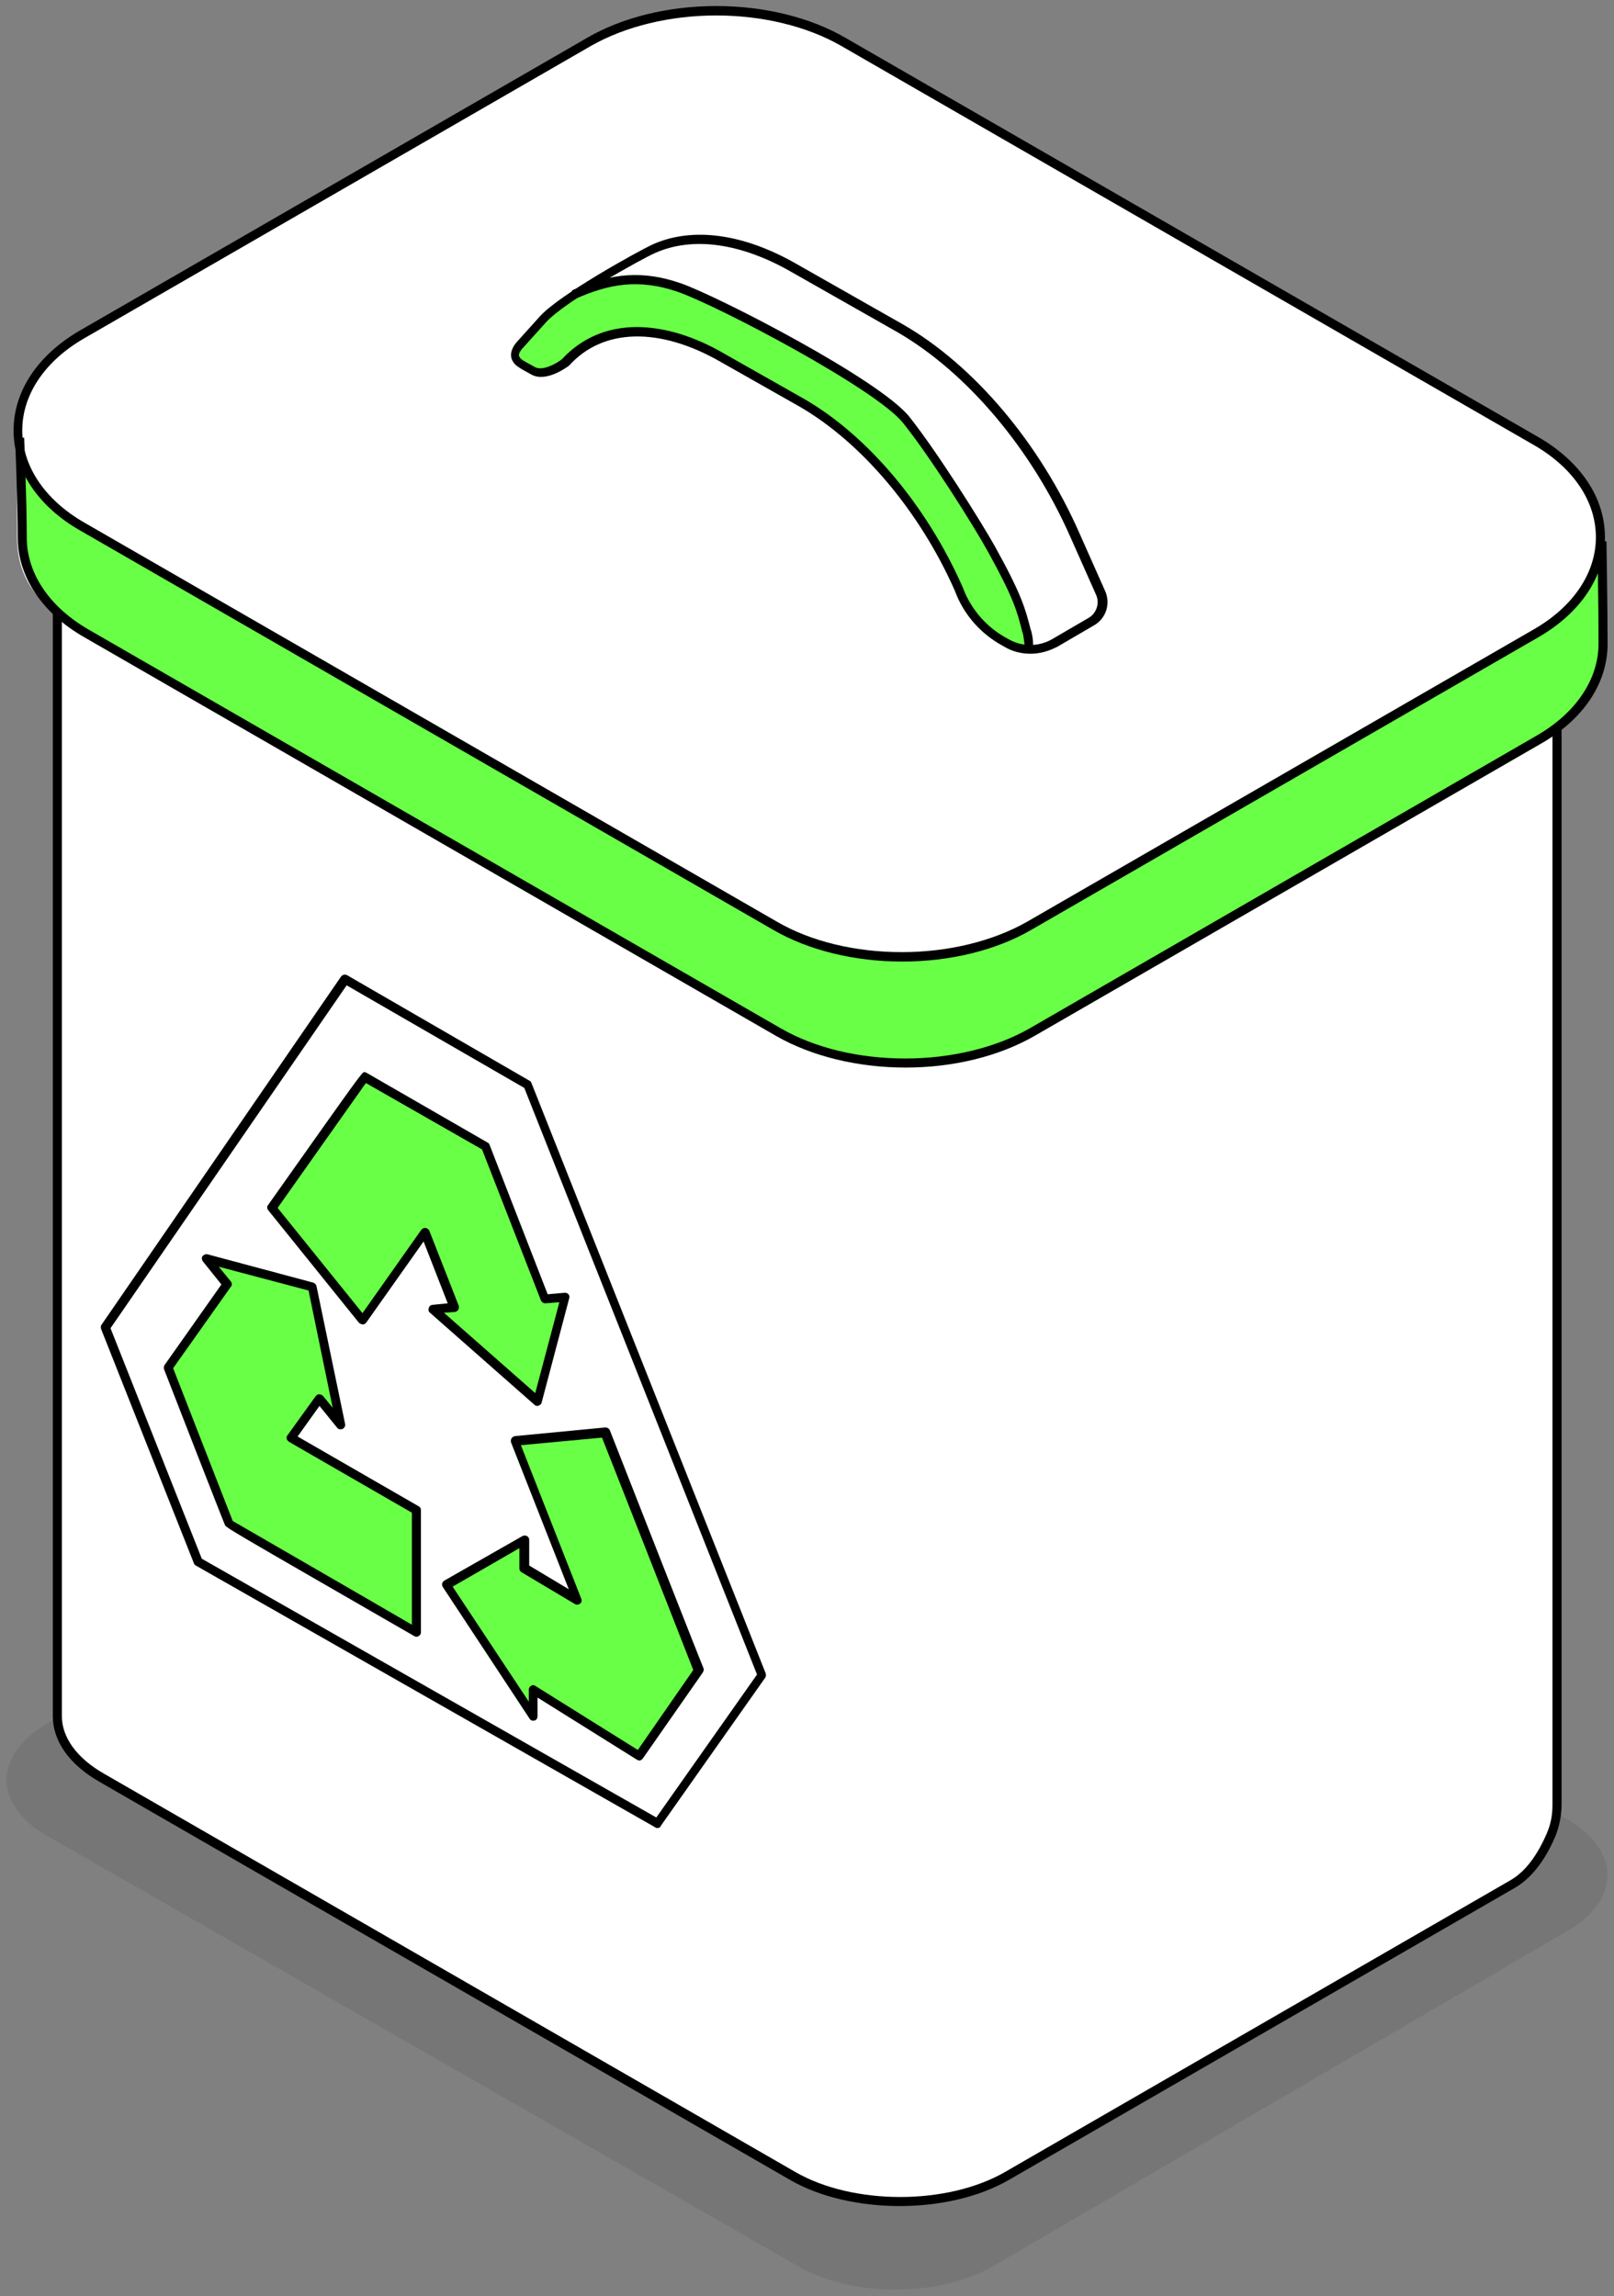 <svg xmlns="http://www.w3.org/2000/svg" xmlns:xlink="http://www.w3.org/1999/xlink" id="Calque_1" x="0px" y="0px" viewBox="0 0 427.9 608.7" style="enable-background:new 0 0 427.9 608.7;" xml:space="preserve"><rect x="0" y="0" width="427.9" height="608.7" fill="#808080" stroke="none"/><style type="text/css">	.st0{opacity:8.000000e-02;enable-background:new    ;}	.st1{fill:#FFFFFF;}	.st2{fill:#69FF47;}</style><g>	<path class="st0" d="M211.7,600.8L12.4,486.6c-14.2-8.2-14.2-21.4,0-29.6l152.5-89c14.2-8.2,37.1-8.2,51.3,0l199.3,114.3   c14.2,8.2,14.2,21.4,0,29.6l-152.5,89C248.8,609,225.9,609,211.7,600.8z"></path>	<g>		<path class="st1" d="M407.5,116.6L223.8,10.7c-9.2-5.3-21.1-8.2-33.6-8.2s-24.5,2.9-33.6,8.2L22,88.3c-10.8,6.2-17,15.5-17,25.4    c0,0.3,0,0.7,0,1H4.5c0,0,0,17.4,0,27.3c0,8.2,2.7,14.7,10.3,20.6c0,42.8,0.7,286.4,0.7,291.8c0,5.9,4.9,12.1,12.6,16.6l182.2,105    c15.6,9,40.8,9,56.4,0L400,499c8.3-4.8,11.6-17.4,11.6-17.4V192.3c7.6-6,11.9-13.7,11.9-22c0-6,0-15.3,0-21.9    c0.6-2.1,0.9-4.2,0.9-6.4C424.5,132.1,418.3,122.8,407.5,116.6z"></path>		<path class="st1" d="M202,443.9l-62.1-156.5l-48.4-28L28,351.8l24.6,62.1l121.8,69.4L202,443.9z"></path>		<g>			<path class="st2" d="M424.3,141.1c0,0.4,0,0.7,0,1.1c0,9.9-6.2,19.2-17,25.4l-134.5,77.6c-9.2,5.3-21.1,8.2-33.6,8.2     s-24.5-2.9-33.6-8.2L21.8,139.4c-8.6-5-14.3-11.9-16.2-19.5c0,5.9,0,15.8,0,22.4c0,9.9,6.2,19.2,17,25.4l183.6,105.8     c9.1,5.3,21.1,8.2,33.6,8.2s24.5-2.9,33.6-8.2L407.7,196c10.8-6.2,17-15.5,17-25.4s0-29.3,0-29.3L424.3,141.1z"></path>			<g>				<path class="st1" d="M289.3,164.6c2.6-1.5,3.7-4.8,2.5-7.6l-6.8-15.3c-10.4-23.6-27.8-44.2-46.3-54.9l-28-15.9      c-14-8.1-27.3-9.8-37.5-5.1c-3.3,1.5-24.1,12.9-29.3,18.7l-6.4,7.1c0,0-2.6,2.7,0.5,4.7c1,0.6,2.2,1.2,3.3,1.9      c3.2,1.8,8.5-2.1,8.5-2.1c9.4-10.4,25-10.9,41.6-1.3l21,11.9c16.7,9.6,32.2,28.1,41.6,49.3l0.6,1.5c2.3,5.2,6.2,9.5,11.1,12.4      l0.9,0.5c4,2.3,8.9,2.3,12.9,0L289.3,164.6z"></path>				<path class="st2" d="M262.9,145.4c-3.6-6.5-15-24.8-22.6-34.3c-7.5-9.5-49.6-31.4-60.1-35s-19-1.5-27.5,2.1      c-1.1,0.5-2.2,1-3.4,1.7c-2.3,1.7-4.3,3.2-5.4,4.5l-6.4,7.1c0,0-2.6,2.7,0.5,4.7c1,0.6,2.2,1.2,3.3,1.9c3.2,1.8,8.5-2.1,8.5-2.1      c9.4-10.4,25-10.9,41.6-1.3l21,11.9c16.7,9.6,32.2,28.1,41.6,49.3l0.6,1.5c2.3,5.2,6.2,9.5,11.1,12.4l0.9,0.5      c3,1.7,4.6,1.5,5.7,1.7c0.6,0.1,0-3.3-0.2-4.3C270.9,161.8,270.2,158.5,262.9,145.4z"></path>			</g>			<g>				<g>					<polygon class="st2" points="144.6,344.2 128.8,303.8 96.7,285.3 72.2,320 96.2,349.8 112.8,326.5 120.5,346.4 114.9,346.9        142.6,371.3 149.9,343.7      "></polygon>					<path class="st2" d="M110.4,432.5v-32.4l-33.2-19.2l7.5-10.4l5.7,7.1L82.8,341l-28-7.5l5.5,6.8l-15.6,22.1l16.1,41.4       C60.7,403.8,110.4,432.5,110.4,432.5z"></path>					<path class="st2" d="M185.2,442.7l-24.8-63l-24,2.3l16.6,42.2l-14.1-8.4v-7.5L118.3,420l23,34.9v-7.2l28.2,17.6L185.2,442.7       L185.2,442.7z"></path>				</g>			</g>		</g>		<g>			<g>				<path d="M238.5,584.8c-10.5,0-21-2.3-29-6.9L26.3,472.3c-8-4.6-12.3-10.8-12.3-17.4V162.6h2.4v292.3c0,5.7,4,11.2,11.2,15.3      l183.3,105.6c15.3,8.8,40.2,8.8,55.5,0l134.1-77.4c4.7-2.7,7.8-8.2,9.6-12.3c1-2.4,1.5-5,1.5-7.7V193.5h2.4v284.8      c0,3-0.6,5.9-1.7,8.6c-1.9,4.5-5.3,10.4-10.6,13.5l-134.1,77.4C259.5,582.5,249,584.8,238.5,584.8z"></path>			</g>			<g>				<path d="M240.1,283c-12.7,0-24.9-3-34.2-8.3L22.3,168.9c-11.2-6.4-17.6-16.1-17.6-26.4c0-9.8-0.7-26.2-0.7-26.4l2.4-0.1      c0,0.2,0.7,16.7,0.7,26.5c0,9.5,6,18.4,16.4,24.4L207,272.6c9,5.2,20.7,8,33,8s24.1-2.9,33-8L407.4,195      c10.4-6,16.4-14.9,16.4-24.4c0-9.8-0.3-27-0.3-27.1h2.4c0,0.2,0.3,17.4,0.3,27.2c0,10.4-6.4,20-17.6,26.4l-134.3,77.5      C264.9,280,252.8,283,240.1,283z"></path>			</g>			<g>				<path d="M239.2,254.9c-12.7,0-24.9-3-34.2-8.4L21.2,140.6C10,134.2,3.6,124.5,3.6,114.1s6.4-20,17.6-26.5L155.7,10      c9.3-5.4,21.5-8.4,34.2-8.4s24.9,3,34.2,8.4l183.8,105.9c11.2,6.5,17.6,16.1,17.6,26.5s-6.4,20-17.6,26.5l-134.5,77.6      C264.1,251.9,251.9,254.9,239.2,254.9z M189.9,4.1c-12.3,0-24.1,2.9-33.1,8L22.3,89.7c-10.4,6-16.4,14.9-16.4,24.4      s6,18.4,16.4,24.4l183.8,105.9c9,5.2,20.7,8,33,8s24.1-2.9,33.1-8l134.5-77.6c10.4-6,16.4-14.9,16.4-24.4s-6-18.4-16.4-24.4      L222.9,12.1C214,7,202.2,4.1,189.9,4.1z"></path>			</g>			<g>				<g>					<path d="M273.2,173.3c-2.4,0-4.9-0.6-7-1.9l-0.9-0.5c-5.2-3-9.2-7.4-11.6-12.9l-0.6-1.5c-9.3-21-24.7-39.2-41.1-48.7l-21-11.9       c-16.2-9.3-31.2-8.9-40.1,1c-0.8,0.6-6.2,4.5-10,2.4l-0.9-0.5c-0.9-0.5-1.7-0.9-2.4-1.4c-1.5-0.9-2-2.1-2.1-2.9       c-0.2-1.9,1.2-3.4,1.3-3.6l6.3-7c5.3-5.9,26.3-17.4,29.7-19c10.7-4.9,24.4-3,38.6,5.2l28,15.9c18.8,10.8,36.3,31.5,46.8,55.4       l6.8,15.3c1.5,3.4,0.2,7.3-3,9.1l-9.6,5.6C278.1,172.6,275.7,173.3,273.2,173.3z M168.8,86.7c7.1,0,15.1,2.3,23.3,7.1l21,11.9       c16.9,9.7,32.6,28.4,42.1,49.9l0.6,1.5c2.2,5,5.9,9.1,10.6,11.8l0.9,0.5c3.6,2.1,8.1,2.1,11.7,0l9.6-5.6c2.1-1.2,3-3.9,2-6.1       l-6.8-15.3C273.5,119,256.3,98.7,238,88.1l-28-15.9c-13.5-7.8-26.4-9.6-36.4-5.1c-3.2,1.4-23.9,12.8-28.9,18.4l-6.4,7.1       c-0.2,0.3-0.8,1-0.7,1.7c0.1,0.4,0.4,0.8,1,1.2c0.7,0.4,1.5,0.9,2.3,1.3l0.9,0.5c2.1,1.2,6-1.1,7.2-2.1       C154.2,89.6,161,86.7,168.8,86.7z"></path>				</g>				<g>					<path d="M272.5,173.2c-0.1,0-0.2,0-0.2,0l0.2-1.2l-0.5-1c-0.3,0.2-0.4,0.4-0.4,0.5c0.1-0.5-0.2-2.5-0.4-3.5l-0.2-0.6       c-1.4-5.5-2.2-8.7-9.1-21.2c-3.8-6.9-15.2-25-22.5-34.1c-7.2-9-48.8-30.9-59.6-34.7c-10.7-3.7-18.6-2-27.2,1.8l-1-2.2       c10.7-4.8,19.1-5.3,28.9-1.9s52.7,25.5,60.6,35.4c7.6,9.6,19,27.8,22.7,34.4c7.1,12.8,8,16.4,9.4,21.8l0.2,0.6       c0.2,0.7,1,4.3,0,5.4C273.3,173.1,272.8,173.2,272.5,173.2z"></path>				</g>			</g>			<g>				<g>					<g>						<path d="M142.5,372.7c-0.3,0-0.6-0.1-0.8-0.3L114,348c-0.4-0.3-0.5-0.8-0.3-1.3c0.1-0.5,0.6-0.8,1-0.8l4-0.4l-6.4-16.4        l-15.2,21.5c-0.2,0.3-0.6,0.5-0.9,0.5c-0.3,0-0.7-0.2-1-0.4l-24.1-29.9c-0.3-0.4-0.4-1,0-1.4C96,284.2,96,284.2,96.6,284.2        c0.2,0,0.4,0.1,0.6,0.2l32.1,18.5c0.2,0.1,0.4,0.3,0.5,0.6l15.4,39.6l4.5-0.4c0.4,0,0.8,0.1,1,0.4c0.3,0.3,0.3,0.7,0.2,1.1        l-7.3,27.6c-0.1,0.4-0.4,0.7-0.8,0.8C142.7,372.7,142.6,372.7,142.5,372.7z M117.7,348l24.2,21.3l6.4-24.1l-3.7,0.3        c-0.5,0-1-0.3-1.2-0.8l-15.6-40L97,287.1c-3.5,4.9-20.2,28.6-23.4,33.1l22.5,27.9l15.6-22.1c0.3-0.4,0.7-0.5,1.1-0.5        c0.4,0.1,0.8,0.3,1,0.7l7.8,19.9c0.1,0.3,0.1,0.7-0.1,1.1c-0.2,0.3-0.5,0.5-0.9,0.6L117.7,348z"></path>					</g>					<g>						<path d="M110.4,433.9c-0.2,0-0.4-0.1-0.6-0.2L85,419.4c-20.8-12-24.6-14.2-25.3-15c-0.1,0-16.2-41.4-16.2-41.4        c-0.1-0.4-0.1-0.8,0.1-1.1l15.1-21.4l-4.9-6.1c-0.3-0.4-0.4-1-0.1-1.4c0.3-0.4,0.8-0.6,1.3-0.5l28,7.5        c0.4,0.1,0.8,0.5,0.9,0.9l7.6,36.6c0.1,0.5-0.2,1.1-0.7,1.3c-0.5,0.2-1.1,0.1-1.4-0.3l-4.7-5.8l-5.8,8.1l32.1,18.5        c0.4,0.2,0.6,0.6,0.6,1v32.4c0,0.4-0.2,0.8-0.6,1C110.8,433.8,110.6,433.9,110.4,433.9z M61.7,403.2c3.4,2,31.2,18,47.5,27.5        V401l-32.6-18.8c-0.3-0.2-0.5-0.5-0.6-0.8s0-0.7,0.2-0.9l7.5-10.4c0.2-0.3,0.6-0.5,0.9-0.5c0.4,0,0.7,0.2,1,0.4l2.6,3.2        l-6.4-31.1L58,335.8l3.2,3.9c0.3,0.4,0.4,1,0,1.4l-15.3,21.6L61.7,403.2z"></path>					</g>					<g>						<path d="M169.5,466.7c-0.2,0-0.4-0.1-0.6-0.2L142.5,450v5c0,0.5-0.3,1-0.8,1.1s-1,0-1.3-0.5l-23-34.9        c-0.2-0.3-0.2-0.6-0.2-0.9c0.1-0.3,0.3-0.6,0.6-0.8l20.7-11.8c0.4-0.2,0.8-0.2,1.2,0c0.4,0.2,0.6,0.6,0.6,1v6.8l10.5,6.3        l-15.3-38.9c-0.1-0.3-0.1-0.7,0.1-1.1c0.2-0.3,0.5-0.5,0.9-0.6l24-2.3c0.5,0,1,0.3,1.2,0.8c24.7,63,24.8,63,24.8,63        c0.1,0.3,0.1,0.7-0.1,1c0,0.1-0.1,0.1-0.1,0.2l-15.7,22.5C170.2,466.5,169.9,466.7,169.5,466.7z M141.3,446.7        c0.2,0,0.4,0.1,0.6,0.2l27.2,17l14.7-21.2c-2.3-5.9-21.4-54.6-24.2-61.6l-21.5,2l16,40.7c0.2,0.5,0.1,1-0.3,1.3        s-0.9,0.4-1.4,0.1l-14.1-8.4c-0.4-0.2-0.6-0.6-0.6-1v-5.4L120,420.6l20.2,30.5v-3.2c0-0.4,0.2-0.8,0.6-1        C140.9,446.8,141.1,446.7,141.3,446.7z"></path>					</g>				</g>				<g>					<path d="M174.3,484.6c-0.2,0-0.4,0-0.6-0.2L51.9,415c-0.2-0.1-0.4-0.3-0.5-0.6l-24.6-62.1c-0.1-0.4-0.1-0.8,0.1-1.1l63.5-92.3       c0.4-0.5,1-0.7,1.6-0.4l48.4,28c0.2,0.1,0.4,0.3,0.5,0.6L203,443.6c0.1,0.4,0.1,0.8-0.1,1.1L175.2,484       C175.1,484.4,174.7,484.6,174.3,484.6z M53.5,413.2L174,481.8l26.7-37.9L139,288.4l-47.1-27.2l-62.6,90.9L53.5,413.2z"></path>				</g>			</g>		</g>	</g></g></svg>